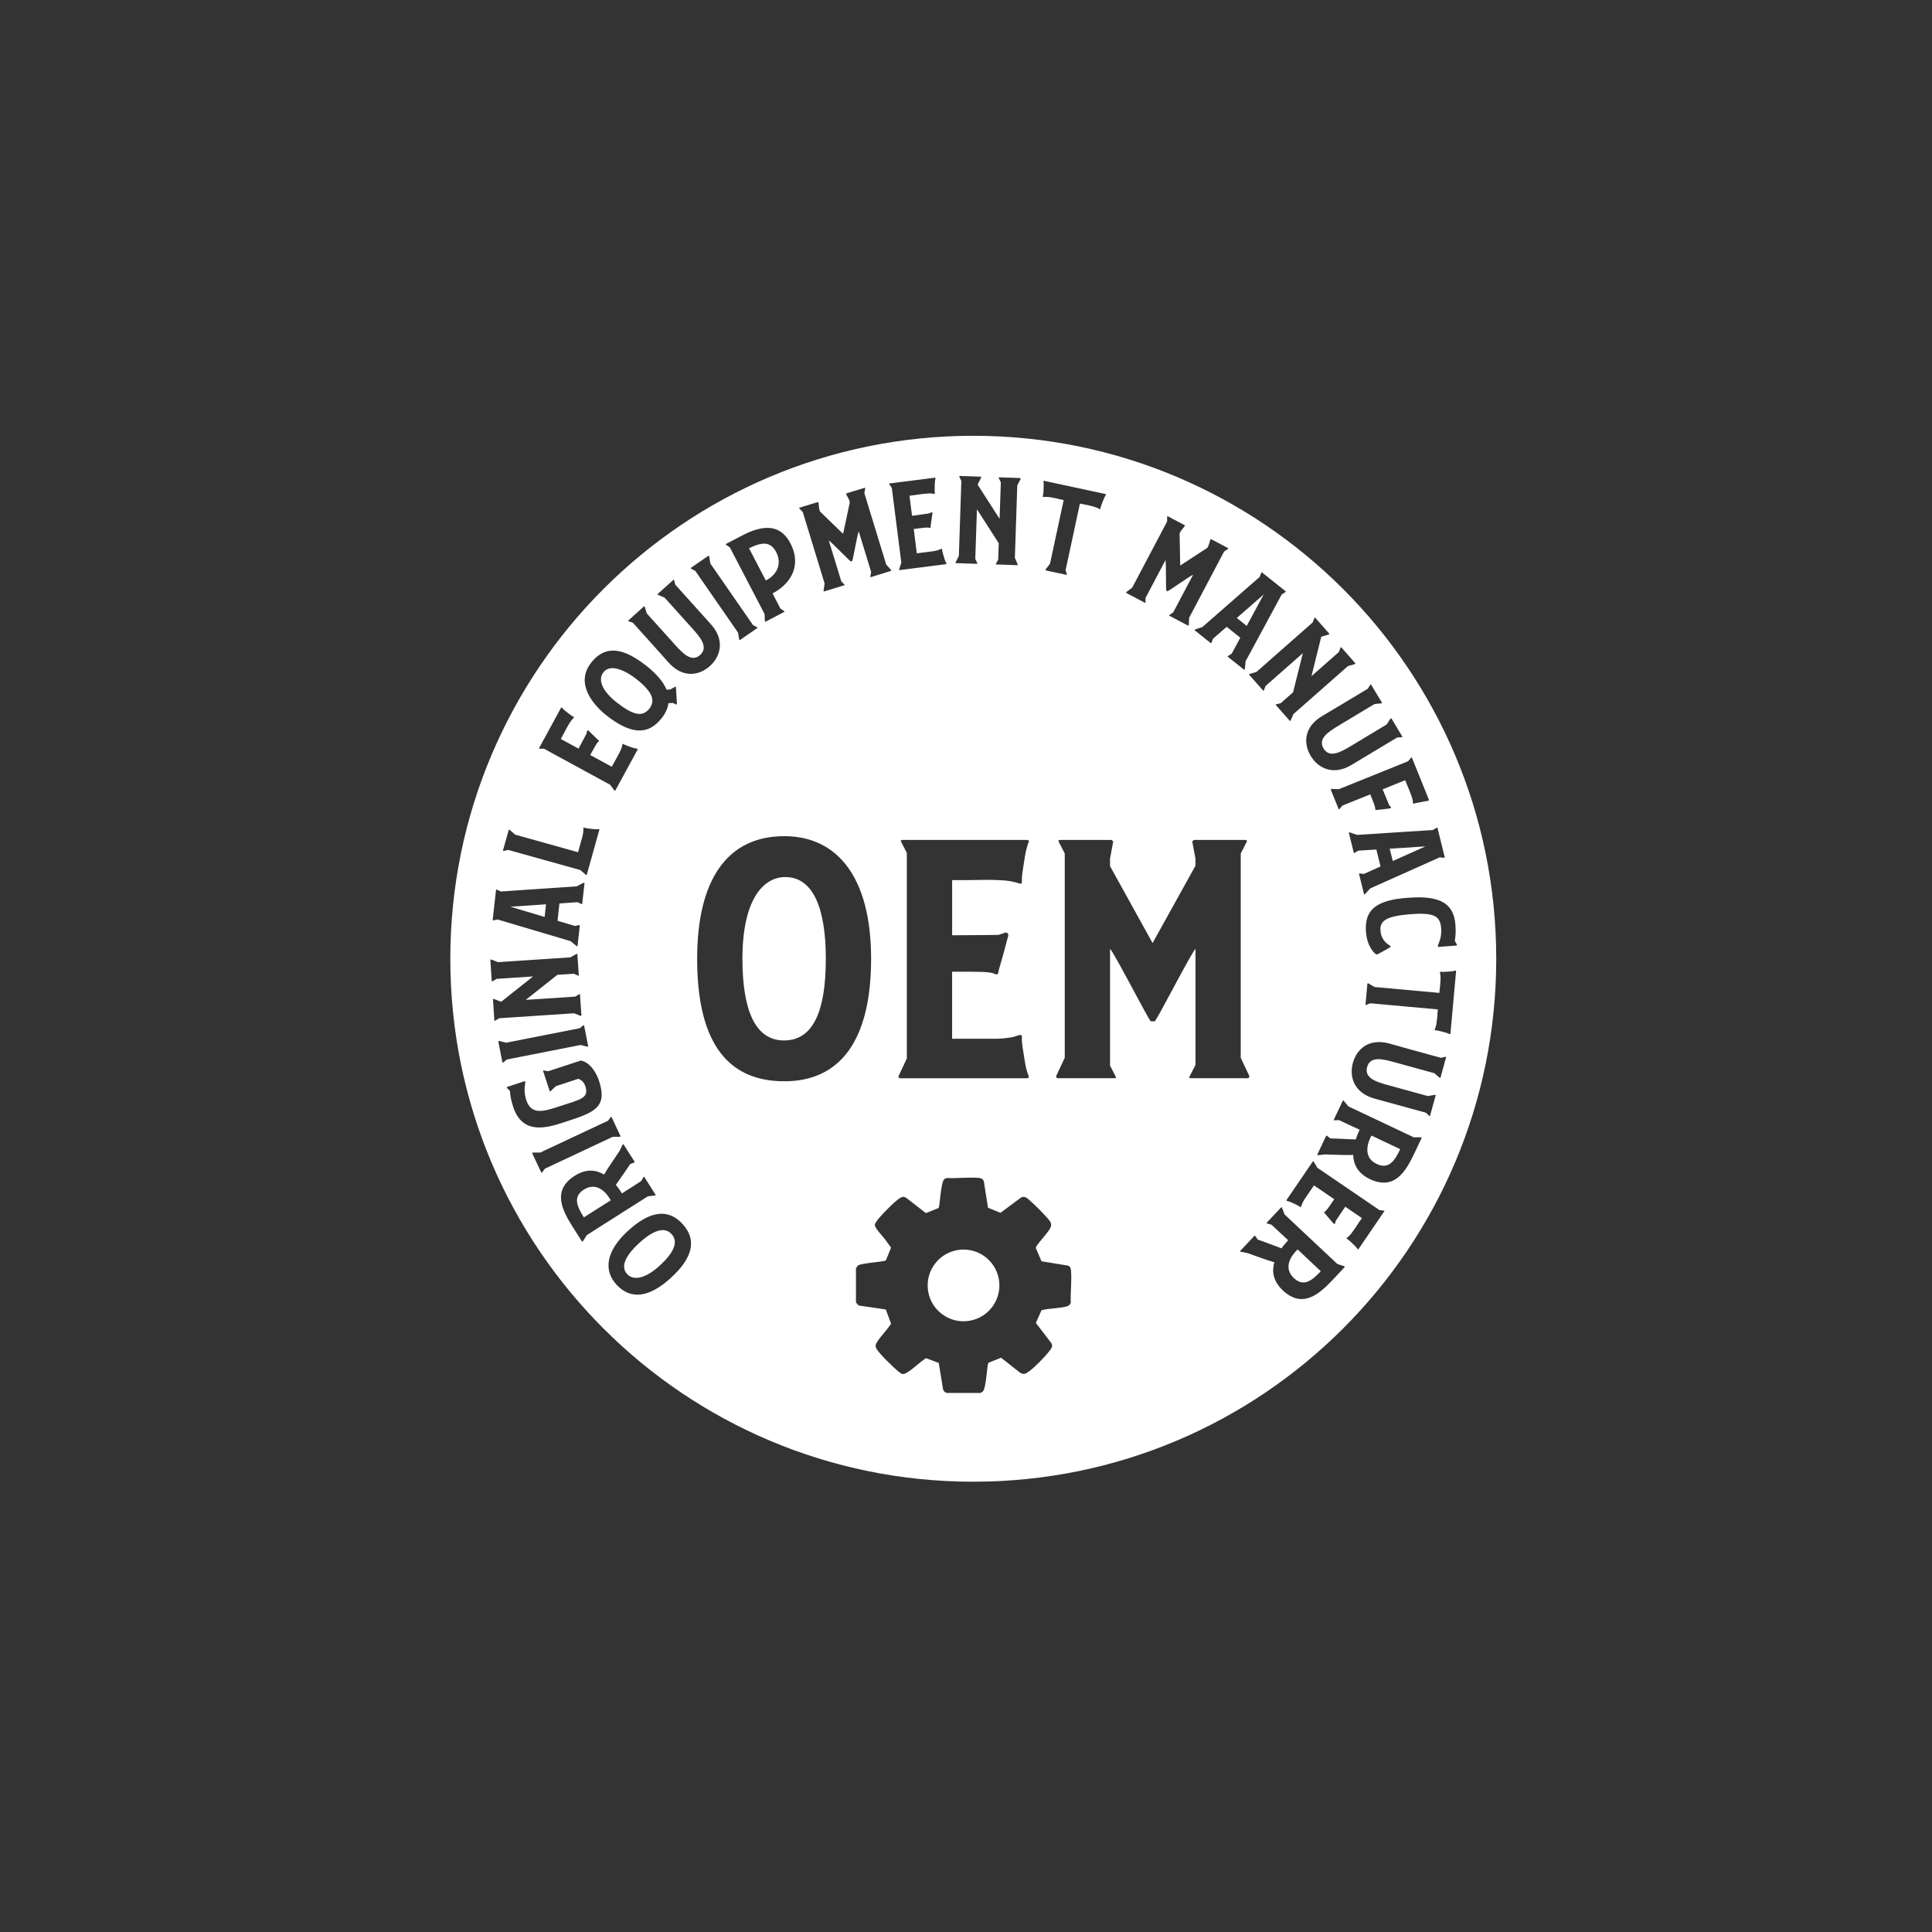 <svg width="133" height="133" viewBox="0 0 133 133" fill="none" xmlns="http://www.w3.org/2000/svg">
<rect x="0" y="0" width="133" height="133" fill="#333333" stroke="none"/>
<g clip-path="url(#clip0_61_687)">
<path d="M37.59 62.253L35.136 62.42L37.492 63.123L37.59 62.253Z" fill="white"/>
<path d="M94.778 80.13C95.615 80.526 96.02 79.892 96.391 79.11L94.415 78.174C94.415 78.174 93.571 79.559 94.78 80.13H94.778Z" fill="white"/>
<path d="M40.193 81.895C39.411 82.392 39.731 83.071 40.195 83.802L42.042 82.63C42.042 82.63 41.323 81.177 40.193 81.895Z" fill="white"/>
<path d="M51.567 37.748L52.719 39.962C53.609 39.498 53.796 38.706 53.435 38.011C53.113 37.395 52.616 37.2 51.567 37.746V37.748Z" fill="white"/>
<path d="M86.993 40.925L85.14 42.542L85.824 43.088L86.993 40.925Z" fill="white"/>
<path d="M89.077 87.988C89.752 88.621 90.331 88.142 90.924 87.512L89.331 86.014C89.331 86.014 88.102 87.071 89.077 87.988Z" fill="white"/>
<path d="M68.076 90.234C69.04 89.27 69.04 87.707 68.076 86.743C67.111 85.779 65.548 85.779 64.584 86.743C63.62 87.707 63.62 89.27 64.584 90.234C65.548 91.199 67.111 91.199 68.076 90.234Z" fill="white"/>
<path d="M67.001 30C47.118 30 31 46.118 31 66.001C31 85.883 47.118 102.002 67.001 102.002C86.883 102.002 103.002 85.883 103.002 66.001C103.002 46.118 86.883 30 67.001 30ZM98.908 56.977C98.924 56.966 98.951 56.977 98.957 56.993L99.454 59.008C99.458 59.023 99.437 59.047 99.421 59.05L99.105 59.023L94.331 61.157L93.963 61.556C93.941 61.58 93.904 61.57 93.896 61.537L93.559 60.172C93.553 60.146 93.565 60.127 93.584 60.131L93.9 60.158L95.037 59.647L94.749 58.481L93.504 58.559L93.235 58.723C93.22 58.734 93.2 58.723 93.194 58.697L92.859 57.34C92.851 57.307 92.88 57.282 92.912 57.301L93.422 57.475L98.641 57.139L98.91 56.975L98.908 56.977ZM97.149 52.151C97.163 52.137 97.192 52.143 97.198 52.158L98.368 55.06C98.372 55.16 98.218 55.121 97.777 55.224C97.534 55.285 97.495 55.255 97.346 55.324C97.307 55.339 97.272 55.324 97.276 55.286C97.263 55.117 97.239 54.988 97.153 54.754C97.097 54.592 97.013 54.386 96.88 54.077L96.732 53.711L95.182 54.337C95.367 54.799 95.552 55.232 95.617 55.392C95.642 55.456 95.739 55.536 95.749 55.559C95.765 55.599 95.749 55.634 95.72 55.645C95.72 55.645 95.713 55.645 95.7 55.645C94.922 55.757 94.87 55.741 94.721 55.764C94.698 55.774 94.69 55.758 94.688 55.751C94.678 55.727 94.678 55.68 94.673 55.645C94.655 55.485 94.587 55.32 94.331 54.684L92.414 55.456L92.194 55.712C92.18 55.725 92.159 55.715 92.153 55.7L91.615 54.364C91.601 54.333 91.626 54.304 91.658 54.309L92.157 54.331L96.929 52.408L97.149 52.153V52.151ZM94.343 47.123C94.353 47.107 94.376 47.113 94.386 47.127L95.129 48.361C95.143 48.383 95.133 48.418 95.102 48.418L94.62 48.467L92.518 49.73L92.143 49.957C91.437 50.382 90.708 50.85 91.115 51.526C91.521 52.203 92.282 51.786 92.988 51.361L93.362 51.135L95.451 49.879L95.73 49.461C95.747 49.44 95.778 49.442 95.796 49.471L96.533 50.7C96.547 50.721 96.541 50.744 96.521 50.746L96.184 50.768L93.949 52.111L93.044 52.656C91.757 53.43 90.725 52.858 90.238 52.051C89.725 51.199 89.733 50.062 91.02 49.29L92.2 48.59L94.164 47.41L94.341 47.123H94.343ZM90.493 42.536C90.501 42.518 90.53 42.514 90.542 42.526L91.494 43.607C91.517 43.632 91.501 43.667 91.478 43.679L90.995 43.819L90.95 43.858L90.281 46.55L92.167 44.888L92.289 44.574C92.297 44.556 92.326 44.553 92.338 44.564L93.29 45.645C93.313 45.67 93.298 45.705 93.272 45.717L92.789 45.857L89.042 49.157L88.849 49.6C88.841 49.629 88.799 49.633 88.781 49.613L87.829 48.533C87.818 48.519 87.82 48.496 87.837 48.49L88.165 48.408L89.015 47.659L89.69 44.962L87.121 47.224L86.999 47.538C86.991 47.556 86.967 47.554 86.956 47.542L86.004 46.462C85.986 46.442 85.996 46.401 86.027 46.395L86.491 46.261L90.367 42.848L90.489 42.534L90.493 42.536ZM86.831 39.423C86.835 39.404 86.864 39.396 86.878 39.406L88.5 40.701C88.514 40.711 88.512 40.742 88.5 40.755L88.233 40.925L85.745 45.526L85.696 46.068C85.694 46.099 85.659 46.115 85.631 46.093L84.531 45.216C84.512 45.2 84.508 45.175 84.526 45.167L84.793 44.997L85.384 43.899L84.446 43.15L83.506 43.969L83.392 44.262C83.389 44.281 83.365 44.283 83.344 44.268L82.252 43.396C82.224 43.375 82.232 43.337 82.269 43.334L82.78 43.16L86.716 39.716L86.829 39.422L86.831 39.423ZM77.54 40.755L77.942 40.453L80.344 35.903L80.348 35.566C80.348 35.546 80.368 35.529 80.391 35.541L81.536 36.145C81.559 36.157 81.573 36.204 81.553 36.223L81.292 36.551L81.204 36.718L81.247 38.932L83.112 37.715L83.196 37.555L83.32 37.155C83.324 37.128 83.371 37.114 83.394 37.126L84.539 37.731C84.555 37.739 84.557 37.77 84.541 37.781L84.264 37.974L81.862 42.524L81.838 43.026C81.834 43.053 81.803 43.074 81.772 43.059L80.506 42.39C80.483 42.378 80.477 42.355 80.493 42.343L80.769 42.15L82.135 39.564C81.957 39.624 80.411 40.718 80.372 40.699L80.327 40.675C80.327 40.675 80.303 40.664 80.29 40.656C80.253 40.636 80.282 38.741 80.233 38.559L78.86 41.161L78.856 41.479C78.856 41.498 78.841 41.51 78.817 41.496L77.544 40.824C77.52 40.812 77.522 40.773 77.542 40.755H77.54ZM71.88 33.101L76.106 34.01C76.192 34.062 76.106 34.017 75.943 34.448C75.859 34.677 75.779 34.842 75.752 35.012C75.744 35.045 75.715 35.065 75.683 35.041C75.535 34.957 75.414 34.905 75.172 34.844C75.007 34.8 74.788 34.753 74.459 34.69L74.342 34.665L73.359 39.236L73.442 39.544C73.456 39.564 73.435 39.578 73.409 39.572L72.009 39.271C71.976 39.264 71.966 39.227 71.98 39.203L72.284 38.803L73.224 34.425L73.097 34.398C72.779 34.322 72.553 34.273 72.384 34.244C72.138 34.201 72.007 34.199 71.845 34.216C71.808 34.226 71.781 34.193 71.787 34.16C71.832 33.994 71.836 33.811 71.843 33.567C71.88 33.111 71.773 33.112 71.873 33.099L71.88 33.101ZM70.537 59.087C70.443 59.743 70.326 60.236 70.35 60.681C70.373 60.798 70.279 60.868 70.186 60.821C69.741 60.681 69.411 60.611 68.709 60.587C68.241 60.564 67.631 60.564 66.718 60.587H65.546V64.384C66.929 64.384 68.195 64.361 68.663 64.361C68.85 64.361 69.154 64.197 69.224 64.197C69.341 64.197 69.411 64.267 69.411 64.361V64.408C68.873 66.469 68.78 66.611 68.707 67.009C68.684 67.056 68.661 67.079 68.614 67.079C68.544 67.079 68.45 67.033 68.333 66.986C67.912 66.892 67.418 66.892 65.544 66.892V71.508H68.707C69.411 71.462 69.739 71.415 70.184 71.251C70.277 71.228 70.371 71.274 70.347 71.391C70.324 71.836 70.441 72.306 70.535 72.985C70.722 74.204 70.979 74.133 70.722 74.227H61.958C61.888 74.227 61.817 74.133 61.864 74.063L62.426 72.868V58.713L62.028 57.939C61.981 57.892 62.028 57.822 62.098 57.822H70.722C70.979 57.915 70.722 57.845 70.535 59.087H70.537ZM65.788 38.704L66.008 38.273L66.18 33.112L66.036 32.808C66.028 32.791 66.045 32.765 66.063 32.765L67.502 32.814C67.537 32.814 67.553 32.849 67.543 32.877L67.313 33.323V33.384L68.813 35.716L68.897 33.204L68.752 32.9C68.745 32.882 68.762 32.857 68.78 32.859L70.219 32.908C70.254 32.908 70.269 32.943 70.26 32.968L70.03 33.415L69.864 38.404L70.055 38.848C70.071 38.873 70.045 38.909 70.018 38.907L68.579 38.858C68.561 38.858 68.546 38.84 68.553 38.823L68.717 38.528L68.754 37.397L67.253 35.057L67.139 38.478L67.284 38.782C67.292 38.799 67.274 38.815 67.257 38.815L65.817 38.766C65.792 38.766 65.766 38.729 65.784 38.706L65.788 38.704ZM61.23 33.282L64.36 32.884C64.458 32.906 64.36 32.892 64.351 33.352C64.347 33.594 64.327 33.779 64.356 33.939C64.37 33.98 64.339 34.012 64.304 33.998C64.136 33.967 64.013 33.957 63.758 33.98C63.586 33.994 63.366 34.021 63.034 34.072L62.609 34.127L62.785 35.505C63.286 35.441 63.744 35.375 63.916 35.353C63.984 35.346 64.087 35.271 64.113 35.267C64.156 35.262 64.185 35.285 64.189 35.318V35.336C64.091 36.11 64.062 36.165 64.056 36.313C64.05 36.33 64.043 36.34 64.025 36.342C64 36.346 63.962 36.332 63.918 36.321C63.76 36.307 63.582 36.328 62.902 36.416L63.114 38.091L63.539 38.037L64.263 37.945C64.516 37.896 64.633 37.863 64.787 37.783C64.821 37.77 64.858 37.783 64.854 37.826C64.865 37.988 64.93 38.154 64.996 38.396C65.121 38.829 65.211 38.792 65.121 38.838L61.94 39.244C61.915 39.248 61.886 39.217 61.899 39.189L62.047 38.729L61.394 33.592L61.215 33.329C61.195 33.313 61.209 33.286 61.234 33.282H61.23ZM55.04 34.948L56.279 34.569C56.304 34.562 56.347 34.585 56.345 34.612L56.392 35.028L56.446 35.209L58.04 36.75L58.504 34.571L58.451 34.4L58.256 34.029C58.241 34.008 58.264 33.965 58.287 33.957L59.526 33.579C59.541 33.573 59.567 33.592 59.563 33.612L59.502 33.943L61.008 38.866L61.345 39.238C61.361 39.26 61.355 39.299 61.322 39.308L59.953 39.728C59.928 39.736 59.906 39.724 59.91 39.704L59.97 39.373L59.114 36.576C59.03 36.746 58.705 38.612 58.664 38.624L58.615 38.639C58.615 38.639 58.59 38.647 58.574 38.651C58.533 38.663 57.219 37.3 57.055 37.206L57.915 40.02L58.137 40.248C58.151 40.262 58.147 40.282 58.124 40.289L56.745 40.711C56.719 40.718 56.694 40.691 56.694 40.664L56.766 40.166L55.261 35.244L55.025 35.002C55.011 34.989 55.013 34.961 55.036 34.953L55.04 34.948ZM49.985 37.44L51.255 36.779L51.27 36.771C52.915 35.974 53.856 36.334 54.416 37.407C55.146 38.807 54.584 40.104 53.184 40.853L53.722 41.889L53.997 42.084C54.013 42.095 54.005 42.119 53.989 42.126L52.712 42.791C52.688 42.803 52.649 42.786 52.653 42.754L52.634 42.271L50.249 37.692L49.974 37.497C49.958 37.485 49.962 37.454 49.983 37.442L49.985 37.44ZM47.563 39.092L48.749 38.271C48.776 38.251 48.811 38.271 48.819 38.296L48.901 38.792L51.836 43.031L52.135 43.191C52.152 43.201 52.146 43.224 52.135 43.234L50.949 44.055C50.927 44.071 50.886 44.055 50.886 44.026L50.806 43.548L47.865 39.301L47.567 39.141C47.55 39.131 47.55 39.1 47.563 39.09V39.092ZM43.253 42.715L44.324 41.75C44.343 41.733 44.379 41.734 44.384 41.766L44.525 42.228L46.167 44.051L46.459 44.377C47.011 44.989 47.61 45.615 48.195 45.089C48.782 44.56 48.228 43.893 47.676 43.281L47.384 42.955L45.753 41.144L45.289 40.949C45.266 40.935 45.262 40.904 45.287 40.882L46.352 39.923C46.372 39.905 46.395 39.907 46.401 39.925L46.487 40.25L48.232 42.189L48.938 42.973C49.942 44.088 49.58 45.212 48.878 45.843C48.139 46.509 47.021 46.717 46.017 45.602L45.104 44.576L43.571 42.873L43.255 42.754C43.238 42.747 43.24 42.723 43.251 42.712L43.253 42.715ZM40.681 45.639C41.722 44.299 43.011 44.681 44.46 45.808C45.178 46.366 45.664 46.93 45.886 47.482L46.139 47.462L46.483 47.273C46.506 47.258 46.526 47.273 46.53 47.298L46.541 47.437L46.596 48.371V48.48C46.606 48.498 46.588 48.506 46.571 48.502L46.319 48.392L46.015 48.406C45.972 48.753 45.82 49.091 45.556 49.43C44.624 50.627 43.444 50.569 41.773 49.268C40.927 48.611 39.546 47.103 40.683 45.641L40.681 45.639ZM37.114 51.493L38.623 48.722C38.7 48.656 38.631 48.726 38.998 49.005C39.193 49.149 39.329 49.274 39.478 49.344C39.519 49.358 39.526 49.399 39.493 49.422C39.37 49.541 39.29 49.635 39.16 49.855C39.07 50.001 38.963 50.196 38.811 50.495L38.606 50.871L39.827 51.536C40.069 51.092 40.283 50.682 40.365 50.53C40.398 50.469 40.398 50.343 40.41 50.321C40.431 50.284 40.464 50.273 40.496 50.29L40.511 50.298C41.079 50.832 41.108 50.887 41.225 50.978C41.237 50.994 41.239 51.006 41.231 51.021C41.219 51.045 41.188 51.066 41.151 51.096C41.047 51.214 40.962 51.372 40.632 51.975L42.116 52.784L42.321 52.408L42.67 51.768C42.777 51.534 42.82 51.421 42.846 51.249C42.855 51.216 42.887 51.193 42.92 51.222C43.058 51.308 43.23 51.353 43.464 51.441C43.889 51.593 43.91 51.499 43.895 51.599L42.36 54.415C42.348 54.438 42.305 54.444 42.292 54.415L42.005 54.025L37.457 51.546L37.139 51.538C37.116 51.546 37.102 51.517 37.114 51.495V51.493ZM35.017 57.145C35.025 57.12 35.062 57.114 35.084 57.127L35.464 57.457L39.794 58.666L40.1 57.568C40.15 57.325 40.168 57.196 40.154 57.022C40.154 56.987 40.182 56.958 40.221 56.977C40.375 57.03 40.552 57.034 40.802 57.069C41.25 57.124 41.25 57.024 41.258 57.126L40.398 60.207C40.39 60.232 40.353 60.238 40.332 60.224L39.952 59.895L34.994 58.51L34.663 58.578C34.643 58.582 34.622 58.567 34.627 58.541L35.017 57.145ZM34.144 61.266C34.144 61.248 34.173 61.235 34.191 61.237L34.477 61.371L39.694 61.018L40.18 60.77C40.207 60.757 40.24 60.776 40.236 60.812L40.08 62.21C40.078 62.235 40.059 62.251 40.043 62.241L39.757 62.106L38.512 62.192L38.38 63.386L39.573 63.743L39.881 63.682C39.899 63.676 39.914 63.694 39.913 63.719L39.758 65.108C39.755 65.141 39.719 65.155 39.696 65.127L39.277 64.788L34.265 63.3L33.956 63.36C33.939 63.366 33.916 63.347 33.917 63.329L34.146 61.266H34.144ZM34.033 70.251L33.937 68.813C33.935 68.778 33.968 68.76 33.994 68.766L34.462 68.95L34.522 68.946L36.695 67.22L34.187 67.386L33.898 67.559C33.882 67.569 33.855 67.553 33.853 67.536L33.758 66.099C33.756 66.063 33.789 66.044 33.814 66.052L34.282 66.235L39.263 65.905L39.686 65.671C39.712 65.652 39.747 65.675 39.749 65.703L39.844 67.14C39.844 67.157 39.829 67.175 39.811 67.167L39.501 67.033L38.372 67.107L36.19 68.833L39.604 68.606L39.893 68.433C39.909 68.423 39.928 68.439 39.928 68.456L40.024 69.894C40.024 69.919 39.992 69.946 39.965 69.933L39.515 69.755L34.362 70.096L34.074 70.27C34.058 70.28 34.031 70.264 34.029 70.247L34.033 70.251ZM34.586 73.127L34.308 71.713C34.302 71.68 34.331 71.657 34.358 71.659L34.846 71.781L39.905 70.785L40.17 70.576C40.185 70.564 40.205 70.576 40.209 70.596L40.488 72.01C40.494 72.035 40.464 72.066 40.435 72.054L39.967 71.937L34.9 72.936L34.635 73.147C34.62 73.158 34.592 73.147 34.588 73.129L34.586 73.127ZM35.326 76.187C35.173 75.723 35.119 75.389 35.105 75.105L34.9 74.892C34.881 74.863 34.891 74.832 34.922 74.822L36.104 74.434C36.137 74.424 36.16 74.442 36.162 74.477C36.158 74.658 36.02 75.091 36.228 75.727C36.576 76.786 37.41 76.522 38.559 76.146C39.969 75.684 40.564 75.598 40.297 74.783C40.203 74.498 40.057 74.383 39.827 74.26L38.27 74.771L37.906 75.116C37.884 75.132 37.845 75.126 37.836 75.095L37.389 73.734C37.381 73.71 37.393 73.687 37.41 73.691L37.744 73.743L39.985 73.008C40.599 73.123 41.042 73.808 41.239 74.41C41.847 76.269 40.878 76.587 38.906 77.232C37.709 77.624 35.981 78.192 35.324 76.187H35.326ZM37.307 80.719C37.295 80.735 37.264 80.729 37.258 80.713L36.646 79.409C36.63 79.377 36.656 79.348 36.683 79.344H37.186L41.851 77.154L42.058 76.887C42.069 76.871 42.093 76.879 42.099 76.895L42.711 78.2C42.723 78.223 42.701 78.26 42.672 78.256H42.188L37.516 80.45L37.309 80.717L37.307 80.719ZM40.396 85.027L40.127 85.452C40.109 85.474 40.072 85.478 40.053 85.448L39.441 84.485C38.692 83.305 37.988 81.942 39.567 80.94C40.349 80.442 41.032 80.528 41.586 80.856C41.715 80.641 41.892 80.347 42.194 79.91C42.343 79.693 42.495 79.456 42.639 79.251L42.865 78.792C42.877 78.765 42.916 78.761 42.929 78.783L43.692 79.984C43.702 79.998 43.692 80.015 43.676 80.023L43.392 80.134L43.388 80.126C43.308 80.24 43.238 80.355 43.191 80.425L42.395 81.57C42.557 81.761 42.694 81.96 42.818 82.155C42.957 82.067 43.719 81.573 44.139 81.306L44.308 81.016C44.318 81 44.337 80.998 44.351 81.02L45.123 82.237C45.137 82.258 45.129 82.293 45.09 82.297L44.599 82.356L40.392 85.027H40.396ZM46.192 87.962C44.704 89.322 43.421 89.509 42.432 88.427C41.529 87.44 41.722 86.112 43.234 84.729C44.798 83.299 46.032 83.216 46.988 84.259C48.029 85.398 47.627 86.648 46.19 87.962H46.192ZM53.991 74.436C49.773 74.436 47.992 71.319 47.992 65.999C47.992 60.679 49.983 57.562 53.991 57.562C57.648 57.562 59.967 60.398 59.967 65.999C59.967 71.6 57.858 74.436 53.991 74.436ZM73.718 89.677C73.667 89.796 73.6 89.885 73.472 89.922C72.98 90.069 72.302 90.057 71.787 90.174C71.756 90.182 71.726 90.188 71.697 90.199L71.309 91.071L72.35 92.428C72.516 92.651 72.389 92.803 72.257 92.984C71.976 93.366 71.21 94.143 70.827 94.416C70.589 94.585 70.476 94.652 70.207 94.486L68.914 93.466L68.042 93.815C67.953 93.891 67.9 95.533 67.66 95.79C67.617 95.835 67.553 95.843 67.514 95.892H65.172C65.031 95.826 64.967 95.794 64.92 95.638L64.624 93.825L63.748 93.497C63.303 93.774 62.872 94.236 62.43 94.494C62.217 94.618 62.125 94.63 61.921 94.474C61.583 94.217 60.559 93.224 60.361 92.883C60.238 92.67 60.259 92.565 60.388 92.368C60.661 91.949 61.068 91.553 61.343 91.124L60.977 90.143L59.22 89.889C59.06 89.874 59.005 89.766 58.925 89.647V87.305C58.982 87.247 58.999 87.169 59.068 87.116C59.255 86.972 60.53 86.882 60.867 86.806C60.908 86.796 60.963 86.788 60.99 86.755L61.34 85.885C61.187 85.69 61.051 85.48 60.901 85.283C60.751 85.086 60.208 84.526 60.224 84.316C60.234 84.179 60.448 83.929 60.542 83.82C60.813 83.508 61.739 82.529 62.081 82.41C62.203 82.367 62.279 82.4 62.389 82.463L63.74 83.512L64.61 83.163C64.702 83.091 64.754 81.445 64.992 81.189C65.035 81.144 65.102 81.117 65.158 81.096C65.872 81.131 66.675 81.025 67.379 81.088C67.569 81.105 67.695 81.168 67.736 81.367L68.013 83.141L68.879 83.489L70.273 82.451C70.548 82.281 70.755 82.517 70.948 82.691C71.282 82.989 71.724 83.426 72.019 83.76C72.267 84.04 72.501 84.245 72.263 84.612C71.997 85.019 71.603 85.409 71.329 85.819L71.307 85.917L71.699 86.827L73.561 87.133C73.667 87.206 73.714 87.305 73.725 87.432C73.794 88.134 73.682 88.961 73.71 89.675L73.718 89.677ZM81.877 74.131L82.299 73.31V65.318C81.947 65.693 79.603 70.309 79.486 70.309H79.229C79.112 70.309 76.768 65.693 76.417 65.318V73.357L76.814 74.131C76.838 74.178 76.814 74.225 76.744 74.225H72.807C72.737 74.225 72.69 74.131 72.713 74.061L73.298 72.819V58.758L72.877 57.937C72.854 57.89 72.877 57.82 72.947 57.82H76.485C76.555 57.82 76.649 57.913 76.625 57.984L76.415 59.109V59.624L79.344 64.921L82.296 59.6V59.109L82.086 57.984C82.062 57.913 82.156 57.82 82.226 57.82H85.764C85.811 57.82 85.858 57.89 85.834 57.937L85.413 58.758V72.819L85.998 74.061C86.021 74.131 85.975 74.225 85.881 74.225H81.967C81.897 74.225 81.85 74.178 81.873 74.131H81.877ZM92.555 87.241L91.775 88.072C90.817 89.091 89.672 90.109 88.309 88.83C87.634 88.196 87.546 87.514 87.726 86.896C87.488 86.823 87.156 86.726 86.659 86.541C86.413 86.451 86.144 86.363 85.91 86.273L85.409 86.168C85.378 86.162 85.366 86.127 85.384 86.108L86.359 85.07C86.371 85.058 86.388 85.062 86.402 85.074L86.579 85.324L86.573 85.33C86.702 85.38 86.831 85.419 86.911 85.447L88.219 85.934C88.364 85.729 88.524 85.548 88.681 85.38C88.563 85.269 87.894 84.653 87.531 84.311L87.207 84.218C87.19 84.212 87.182 84.195 87.199 84.175L88.186 83.126C88.204 83.106 88.241 83.106 88.254 83.141L88.432 83.604L92.065 87.014L92.543 87.169C92.568 87.18 92.58 87.215 92.557 87.241H92.555ZM95.297 83.381L93.52 85.989C93.438 86.047 93.512 85.985 93.177 85.671C92.997 85.507 92.873 85.371 92.734 85.287C92.693 85.269 92.691 85.226 92.726 85.209C92.861 85.103 92.949 85.017 93.101 84.811C93.204 84.674 93.331 84.489 93.512 84.208L93.754 83.853L92.607 83.071C92.323 83.489 92.069 83.877 91.972 84.017C91.933 84.074 91.919 84.2 91.905 84.222C91.882 84.257 91.845 84.265 91.817 84.245L91.804 84.236C91.291 83.648 91.267 83.59 91.162 83.487C91.152 83.469 91.15 83.457 91.162 83.444C91.176 83.422 91.211 83.405 91.248 83.377C91.363 83.27 91.465 83.12 91.851 82.554L90.454 81.603L90.212 81.958L89.801 82.56C89.67 82.783 89.618 82.892 89.575 83.059C89.563 83.093 89.53 83.112 89.499 83.081C89.37 82.981 89.202 82.921 88.978 82.81C88.57 82.615 88.539 82.709 88.564 82.611L90.37 79.963C90.384 79.941 90.427 79.939 90.439 79.968L90.684 80.386L94.963 83.303L95.279 83.342C95.302 83.338 95.314 83.366 95.301 83.387L95.297 83.381ZM97.37 79.385C96.771 80.649 95.995 81.969 94.304 81.17C93.467 80.774 93.173 80.15 93.155 79.506C92.906 79.512 92.561 79.52 92.032 79.496C91.771 79.487 91.488 79.485 91.238 79.471L90.729 79.524C90.698 79.528 90.675 79.498 90.686 79.475L91.295 78.188C91.303 78.172 91.322 78.172 91.336 78.18L91.582 78.363L91.578 78.371C91.716 78.379 91.851 78.377 91.934 78.379L93.329 78.441C93.405 78.201 93.499 77.981 93.598 77.772C93.45 77.702 92.625 77.322 92.176 77.109L91.839 77.121C91.819 77.121 91.808 77.106 91.819 77.084L92.436 75.781C92.447 75.758 92.481 75.746 92.504 75.775L92.816 76.16L97.319 78.291H97.822C97.85 78.295 97.873 78.326 97.857 78.356L97.37 79.387V79.385ZM99.17 74.174C99.164 74.2 99.131 74.217 99.111 74.194L98.745 73.88L96.381 73.23L95.96 73.115C95.166 72.897 94.323 72.692 94.115 73.453C93.906 74.213 94.731 74.477 95.525 74.693L95.946 74.808L98.294 75.454L98.79 75.368C98.817 75.368 98.836 75.389 98.829 75.422L98.448 76.803C98.44 76.829 98.421 76.84 98.405 76.827L98.158 76.598L95.644 75.908L94.628 75.629C93.181 75.231 92.88 74.091 93.13 73.182C93.393 72.222 94.22 71.446 95.667 71.842L96.987 72.214L99.195 72.821L99.525 72.751C99.544 72.747 99.556 72.768 99.55 72.784L99.168 74.172L99.17 74.174ZM99.845 71.157C99.802 71.249 99.837 71.157 99.39 71.048C99.154 70.992 98.979 70.933 98.807 70.927C98.774 70.923 98.751 70.896 98.77 70.863C98.836 70.705 98.873 70.58 98.904 70.332C98.928 70.163 98.949 69.94 98.971 69.607L98.983 69.488L94.327 69.067L94.033 69.186C94.013 69.201 94 69.182 94.002 69.156L94.13 67.731C94.134 67.696 94.169 67.682 94.195 67.694L94.628 67.947L99.086 68.351L99.098 68.222C99.137 67.898 99.156 67.668 99.164 67.497C99.178 67.249 99.164 67.118 99.127 66.959C99.113 66.923 99.142 66.89 99.176 66.894C99.345 66.918 99.529 66.9 99.77 66.879C100.229 66.859 100.213 66.756 100.238 66.851L99.849 71.155L99.845 71.157ZM100.258 65.092L99.025 65.186C98.99 65.188 98.973 65.164 98.979 65.129C99.025 64.946 99.261 64.558 99.211 63.899C99.142 63.017 98.68 62.812 97.038 62.937C95.398 63.08 94.983 63.395 95.033 64.072C95.084 64.739 95.525 64.999 95.726 65.129C95.743 65.145 95.739 65.188 95.714 65.199C95.509 65.326 94.823 65.707 94.79 65.708C94.671 65.718 94.115 65.201 94.035 64.158C93.93 62.789 94.538 61.952 96.952 61.802C99.125 61.636 100.079 62.182 100.192 63.663C100.229 64.158 100.203 64.495 100.147 64.766L100.297 65.03C100.307 65.055 100.293 65.09 100.258 65.092Z" fill="white"/>
<path d="M54.061 60.377C52.515 60.377 51.109 61.97 51.109 66.001C51.109 69.422 51.93 71.625 53.968 71.625C56.006 71.625 56.85 69.564 56.85 66.001C56.85 62.438 55.935 60.377 54.061 60.377Z" fill="white"/>
<path d="M98.123 58.268L95.669 58.424L95.88 59.273L98.123 58.268Z" fill="white"/>
<path d="M42.471 48.367C43.493 49.163 44.193 49.436 44.704 48.779C45.11 48.258 44.979 47.657 43.76 46.709C43.177 46.257 42.054 45.621 41.543 46.278C41.075 46.881 41.617 47.706 42.469 48.369L42.471 48.367Z" fill="white"/>
<path d="M44.004 85.57C43.029 86.461 42.711 87.206 43.173 87.711C43.556 88.128 44.334 88.115 45.422 87.12C46.346 86.275 46.738 85.509 46.235 84.959C45.744 84.421 44.966 84.69 44.004 85.57Z" fill="white"/>
</g>
<defs>
<clipPath id="clip0_61_687">
<rect width="72" height="72" fill="white" transform="translate(31 30)"/>
</clipPath>
</defs>
</svg>
